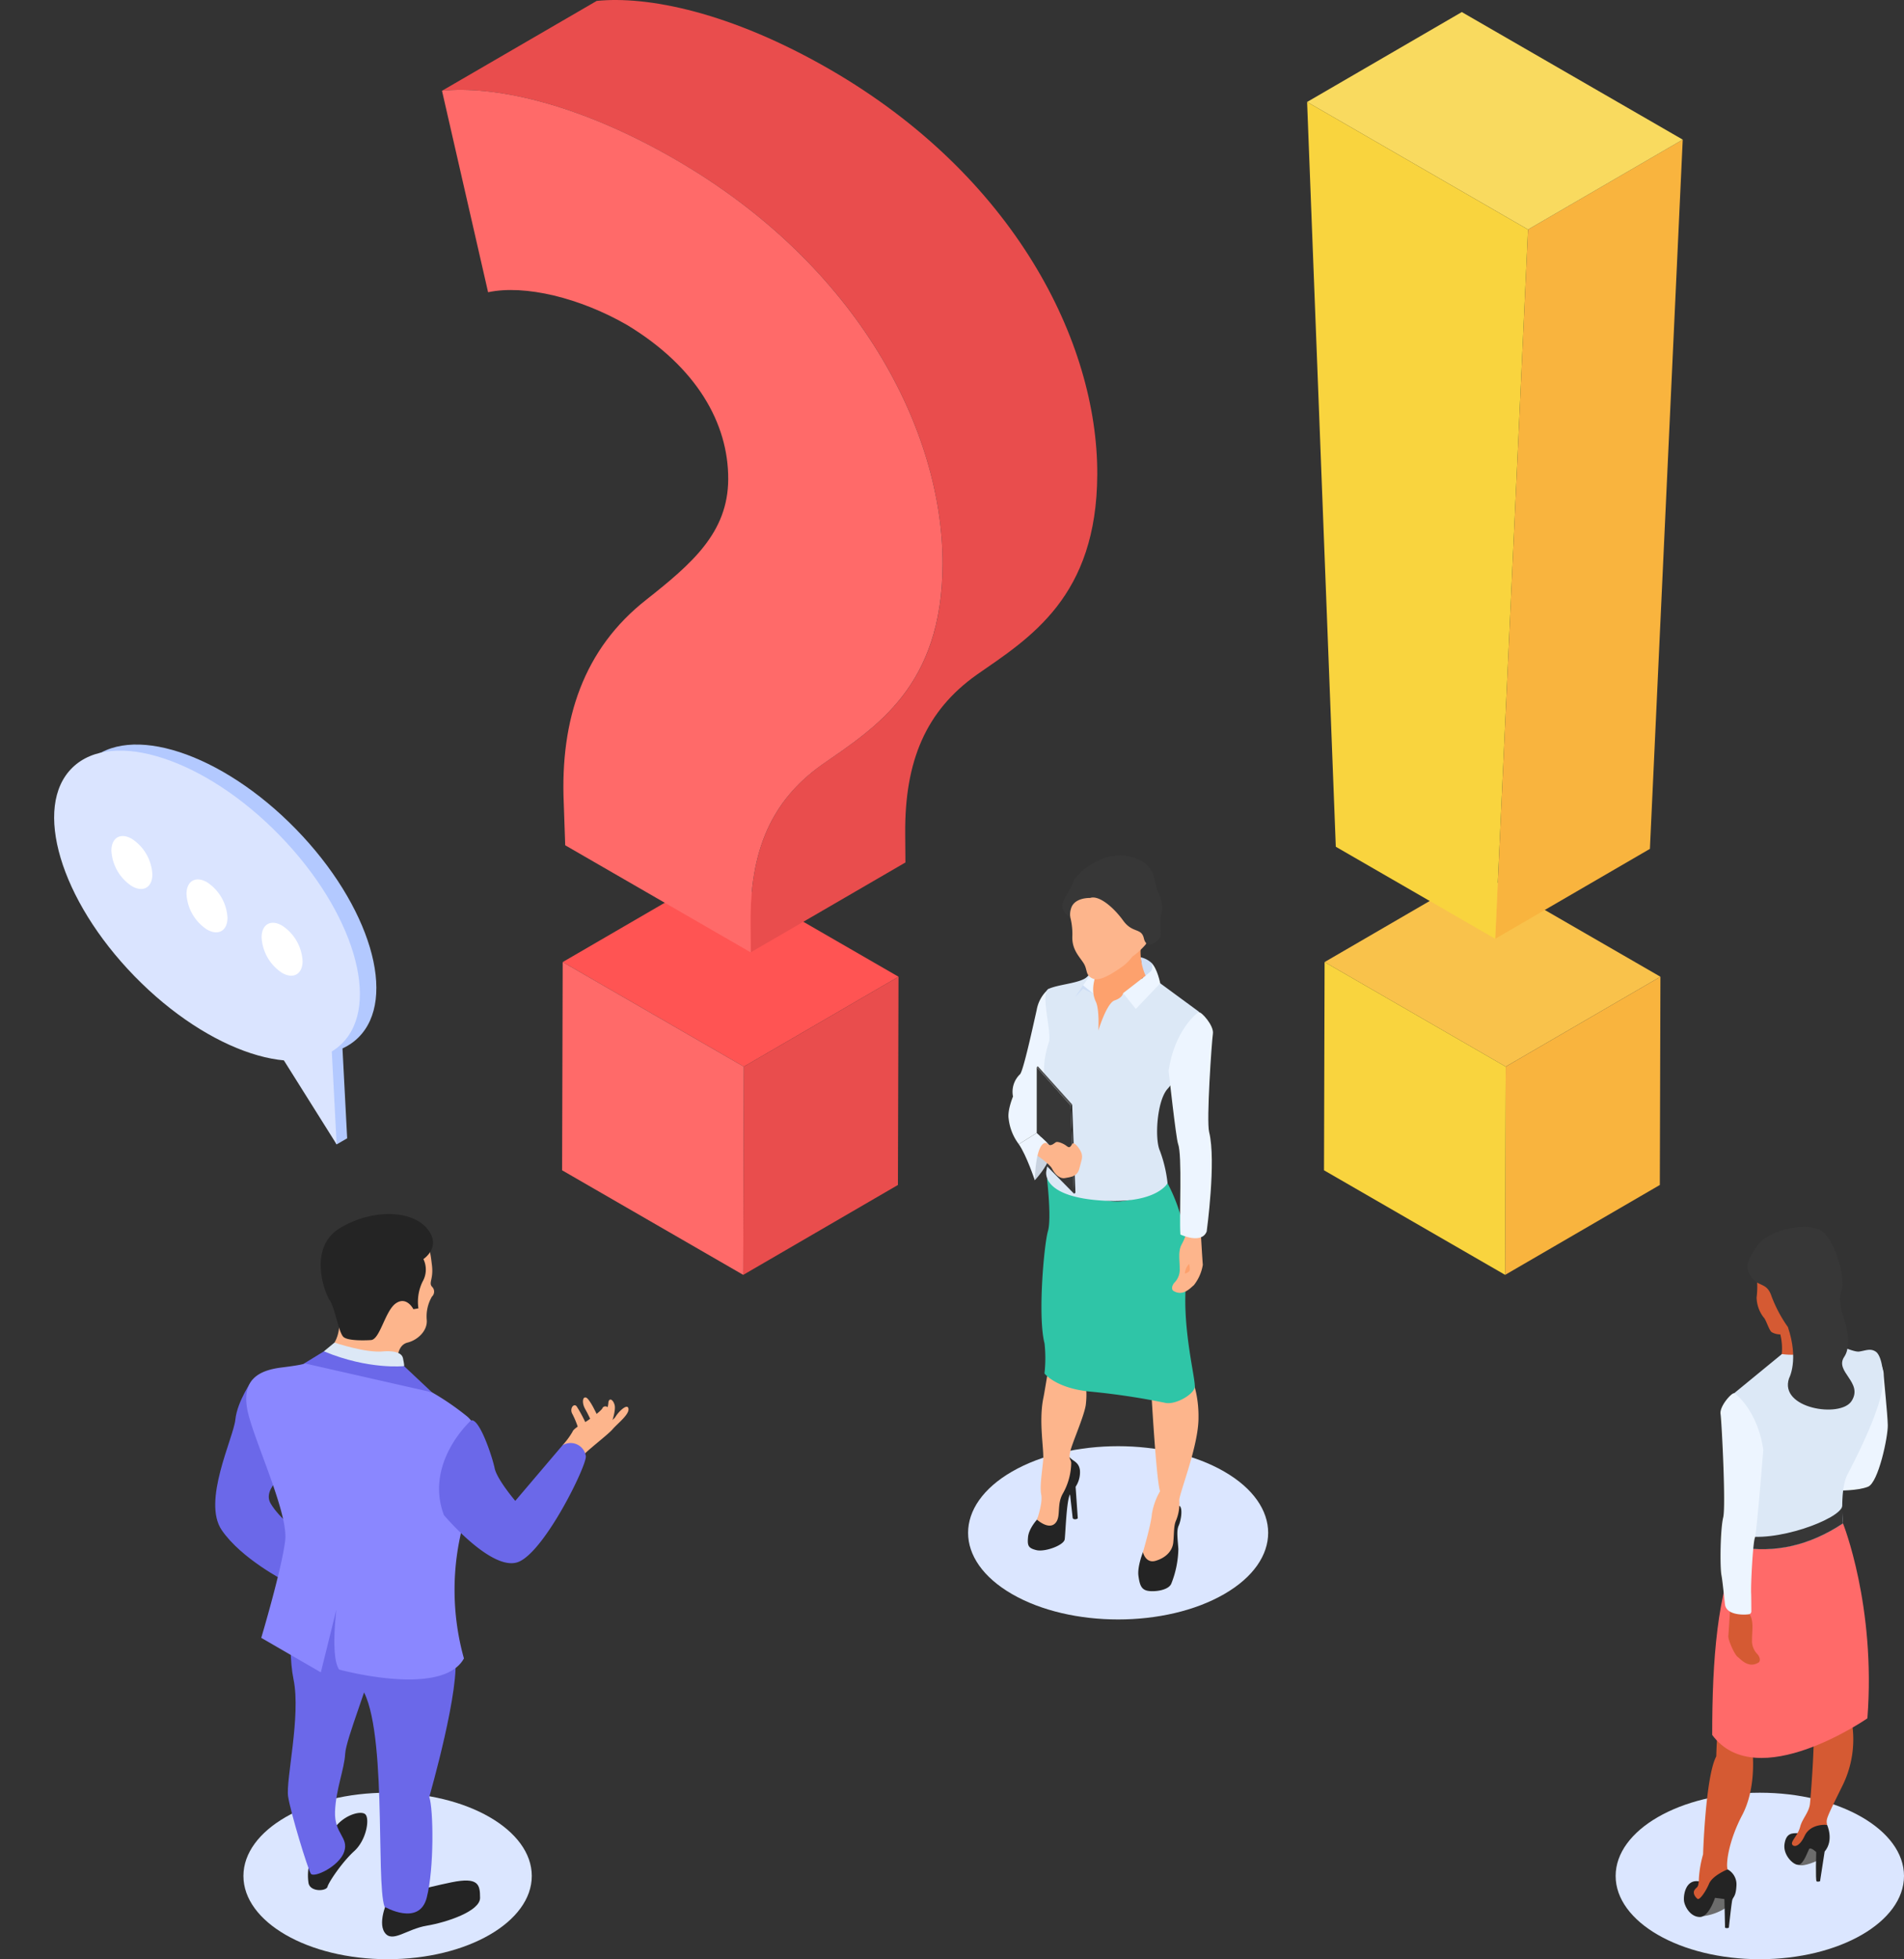 <svg xmlns="http://www.w3.org/2000/svg" width="467.947" height="481.476" viewBox="0 0 467.947 481.476">
  <rect x="0" y="0" width="467.947" height="481.476" fill="#333333" stroke="none"/>
  <g id="banner_3" transform="translate(-385.473 -51.144)">
    <g id="Group_193" data-name="Group 193" transform="translate(494.097 51.144)">
      <g id="Group_189" data-name="Group 189" transform="translate(29.523 214.333)" style="isolation: isolate">
        <g id="Group_186" data-name="Group 186" transform="translate(44.516 25.701)">
          <path id="Path_369" data-name="Path 369" d="M524.574,255.839l38.02-22.095-.145,51.172-38.02,22.095Z" transform="translate(-524.429 -233.744)" fill="#e94d4d"/>
        </g>
        <g id="Group_187" data-name="Group 187" transform="translate(0.145)">
          <path id="Path_370" data-name="Path 370" d="M490.675,236.287l38.02-22.095,44.516,25.7-38.02,22.095Z" transform="translate(-490.675 -214.193)" fill="#ff5453"/>
        </g>
        <g id="Group_188" data-name="Group 188" transform="translate(0 22.095)">
          <path id="Path_371" data-name="Path 371" d="M535.226,256.7l-.145,51.172-44.516-25.7L490.71,231Z" transform="translate(-490.565 -231.001)" fill="#ff6a69"/>
        </g>
      </g>
      <g id="Group_192" data-name="Group 192" style="isolation: isolate">
        <g id="Group_190" data-name="Group 190">
          <path id="Path_372" data-name="Path 372" d="M629.156,167.67c-.08,30.155-16.534,40.216-29.643,49.306-12.434,8.847-17.72,21.118-17.558,39.136l.054,6.985-38.031,22.09-.026-6.985c-.189-18.017,5.124-30.29,17.532-39.136,13.107-9.09,29.588-19.123,29.669-49.278.08-32.608-20.526-73.391-65.731-99.472C500.9,76.154,480.54,72.188,468.106,73.457l38.031-22.091c12.434-1.267,32.8,2.7,57.289,16.831C608.631,94.305,629.264,135.088,629.156,167.67Z" transform="translate(-468.106 -51.144)" fill="#e94d4d"/>
        </g>
        <g id="Group_191" data-name="Group 191" transform="translate(0.004 22.086)">
          <path id="Path_373" data-name="Path 373" d="M525.414,85.018c45.2,26.1,65.821,66.881,65.729,99.471-.086,30.157-16.553,40.193-29.652,49.3-12.428,8.84-17.724,21.1-17.55,39.122l.05,7.005-45.6-26.328-.351-10.251c-.924-20.712,4.886-38.049,20.307-50.117,11.1-8.794,20.073-16.417,20.11-29.635.039-13.674-7.719-27.488-24.834-37.845-11.521-6.652-25.121-10-34.182-8.061l-11.33-49.512C480.548,66.905,500.908,70.87,525.414,85.018Z" transform="translate(-468.109 -67.946)" fill="#ff6a69"/>
        </g>
      </g>
    </g>
    <g id="Group_202" data-name="Group 202" transform="translate(706.72 54.108)">
      <g id="Group_197" data-name="Group 197" transform="translate(4.154 211.369)" style="isolation: isolate">
        <g id="Group_194" data-name="Group 194" transform="translate(44.516 25.701)">
          <path id="Path_374" data-name="Path 374" d="M667.023,255.839l38.02-22.095-.145,51.172L666.878,307.01Z" transform="translate(-666.878 -233.744)" fill="#f9b43e"/>
        </g>
        <g id="Group_195" data-name="Group 195" transform="translate(0.145)">
          <path id="Path_375" data-name="Path 375" d="M633.124,236.287l38.02-22.095,44.516,25.7-38.02,22.095Z" transform="translate(-633.124 -214.193)" fill="#f9c24b"/>
        </g>
        <g id="Group_196" data-name="Group 196" transform="translate(0 22.095)">
          <path id="Path_376" data-name="Path 376" d="M677.675,256.7l-.145,51.172-44.516-25.7L633.159,231Z" transform="translate(-633.014 -231.001)" fill="#f9d43e"/>
        </g>
      </g>
      <g id="Group_201" data-name="Group 201" style="isolation: isolate">
        <g id="Group_198" data-name="Group 198" transform="translate(46.231 31.348)">
          <path id="Path_377" data-name="Path 377" d="M673.089,99.341l38.02-22.095-8.066,174.3-38.02,22.095Z" transform="translate(-665.022 -77.247)" fill="#f9b43e"/>
        </g>
        <g id="Group_199" data-name="Group 199">
          <path id="Path_378" data-name="Path 378" d="M629.854,75.494,667.873,53.4l54.3,31.348-38.02,22.095Z" transform="translate(-629.854 -53.399)" fill="#f9da5f"/>
        </g>
        <g id="Group_200" data-name="Group 200" transform="translate(0 22.095)">
          <path id="Path_379" data-name="Path 379" d="M684.151,101.555l-8.067,174.3-39.177-22.619-7.053-183.03Z" transform="translate(-629.854 -70.207)" fill="#f9d43e"/>
        </g>
      </g>
    </g>
    <g id="Group_207" data-name="Group 207" transform="translate(782.551 352.651)">
      <ellipse id="Ellipse_9" data-name="Ellipse 9" cx="35.435" cy="20.458" rx="35.435" ry="20.458" transform="translate(0 139.053)" fill="#dbe6ff"/>
      <g id="Group_206" data-name="Group 206" transform="translate(16.775)">
        <g id="Group_204" data-name="Group 204">
          <g id="Group_203" data-name="Group 203">
            <path id="Path_380" data-name="Path 380" d="M729.146,337.891s4.773.085,7.331-.937,4.916-12.276,4.86-15.118-1.024-11.707-1.024-12.788-1.591-5.4-3.921-4.944S729.146,337.891,729.146,337.891Z" transform="translate(-691.228 -273.096)" fill="#edf5ff"/>
            <path id="Path_381" data-name="Path 381" d="M726.561,399.911s-3.46,1.722-4.864,1.12l2.131-5.231,3.289-.043Z" transform="translate(-693.571 -244.257)" fill="#6c6c6c"/>
            <path id="Path_382" data-name="Path 382" d="M709.279,405.757v3.019a13.628,13.628,0,0,1-5.383,1.91l2.2-5.513Z" transform="translate(-699.17 -241.296)" fill="#6c6c6c"/>
            <path id="Path_383" data-name="Path 383" d="M729.59,392.542s1.756,3.758-.606,6.553l-1.125,7.292s-.567.21-.854.012-.092-7.194-.092-7.194-1.4-1.324-1.758-.71-1.374,3.8-2.633,3.856-3.812-2.431-3.4-5.119,1.835-2.707,3.422-2.646,4.026-3.02,4.026-3.02Z" transform="translate(-694.396 -245.576)" fill="#242424"/>
            <path id="Path_384" data-name="Path 384" d="M711.041,400.673a4.186,4.186,0,0,1,2.178,3.888c-.126,2.766-.772,2.8-1.014,3.591-.2.657-.845,6.776-.845,6.776,0,.233-.948.245-.95.012l-.153-6.976-2.31-.3s-1.512,4.735-3.735,4.71-3.539-2.3-3.841-3.677.248-5.939,3.959-5.011l4.878-3.234Z" transform="translate(-700.301 -242.78)" fill="#242424"/>
            <path id="Path_385" data-name="Path 385" d="M735,375.781a25.643,25.643,0,0,1-2,16.612c-4.2,8.51-4.12,8.347-3.857,9.806,0,0-4.03-.476-5.534,2.714s-3.055,2.641-3.106,1.869,1.517-2.174,2.021-4.132,2.189-3.565,2.407-5.642,1.474-18.028.7-21.108-2.561-9.4-2.586-11.35l4.565-3.691Z" transform="translate(-693.948 -255.233)" fill="#d55a33"/>
            <path id="Path_386" data-name="Path 386" d="M720.264,374.1s-3.611,5.792-3.6,6.767.652,8.556-2.628,14.778-4.047,11.9-3.582,13.312c0,0-3.679,1.471-4.548,3.515s-2.345,4.095-2.838,3.736-1.318-1.405-.68-2.268.932-.3,1.02-2.9a28.092,28.092,0,0,1,1.023-5.785s.593-19.142,3.239-24.055c0,0,.117-4.493.323-5.425S720.264,374.1,720.264,374.1Z" transform="translate(-699.717 -251.068)" fill="#d55a33"/>
            <path id="Path_387" data-name="Path 387" d="M719.8,312.974a14.573,14.573,0,0,0-.059-6.738,4.157,4.157,0,0,1-2.148-.565c-.678-.565-1.357-3.08-1.978-3.645a8.312,8.312,0,0,1-1.7-4.862,21.247,21.247,0,0,0-.021-5.426c-.261-.933,0-5.568,2.922-6.981s9.875-4.07,13.945.509,2.148,10.572,1.187,12.493-.264,9.193.64,11.455Z" transform="translate(-696.048 -279.819)" fill="#d55a33"/>
            <path id="Path_388" data-name="Path 388" d="M722.12,305.119s11.155.561,12.794-.626-.77-5.313.371-8.253-1.7-13.68-5.76-15.207-12.359.4-14.94,4.126-3.144,5.324-1.392,7.749,3.787,1.161,4.918,4.676A33.479,33.479,0,0,0,722.12,305.119Z" transform="translate(-696.564 -280.507)" fill="#373737"/>
            <path id="Path_389" data-name="Path 389" d="M705.593,387.929c10.9,14.786,38.141-4.08,38.141-4.08,2.132-27.628-6-47.919-6-47.919-8.225,5.465-16.767,7.39-25.624,5.842C706.9,352.688,705.571,369.309,705.593,387.929Z" transform="translate(-698.637 -263.075)" fill="#ff6a69"/>
            <path id="Path_390" data-name="Path 390" d="M709.237,330.286c1.934,3.106,3.807,16.792,2.19,22.167,8.857,1.549,17.4-.377,25.624-5.842-.3-3.117-.4-9.133,1.074-11.94,4.7-8.98,7.756-16.366,8.5-20.7s-.159-8.612-1.493-9.536-2.569-.251-4.121-.042-6.862-2.427-6.862-2.427a16.559,16.559,0,0,1-12.113,3.047l-11.741,9.632S705.389,324.1,709.237,330.286Z" transform="translate(-697.954 -273.756)" fill="#dce8f6"/>
            <path id="Path_391" data-name="Path 391" d="M720.029,312.737s2.466-4.476-.287-12.593l13.211-3.82s3.106,7.481.638,11.143,4.782,6.269,1.794,10.88C732.639,322.586,717.486,320.162,720.029,312.737Z" transform="translate(-694.186 -275.533)" fill="#373737"/>
            <path id="Path_392" data-name="Path 392" d="M710.55,342.794c8.857,1.548,17.4-.377,25.624-5.842,0,0-.183-1.89-.177-4.272-.383,3.206-16.758,9.308-24.95,7.137C710.973,340.36,710.7,342.3,710.55,342.794Z" transform="translate(-697.078 -264.097)" fill="#373737"/>
          </g>
        </g>
        <g id="Group_205" data-name="Group 205" transform="translate(8.983 40.887)">
          <path id="Path_393" data-name="Path 393" d="M709.141,350.6s-.423,7.357-.528,8.363,1.535,4.632,2.275,5.161,2.674,2.992,5.215,1.35c0,0,.714-.635-.292-1.959a4.6,4.6,0,0,1-1.376-3.626c-.026-1.959.45-4.234-.45-5.955s-.979-1.985-1.032-2.964Z" transform="translate(-706.672 -299.347)" fill="#d55a33"/>
          <path id="Path_394" data-name="Path 394" d="M717.665,325.483s-1.622,20.5-2.081,21.706-1.019,11.247-.9,13.659c.025.517.041,3.19.046,4.362a.72.72,0,0,1-.632.718c-1.577.206-5.568.15-5.858-2.484-.4-3.637-.652-6.051-.848-7.058-.43-2.225-.272-11.493.417-14.248s-.369-23.543-.651-25.438,2.732-5.254,3.335-5.082S716.316,316.182,717.665,325.483Z" transform="translate(-707.135 -311.611)" fill="#edf5ff"/>
        </g>
      </g>
    </g>
    <g id="Group_213" data-name="Group 213" transform="translate(623.402 261.377)">
      <path id="Path_395" data-name="Path 395" d="M577.272,357.851c14.4,8.314,37.748,8.314,52.149,0s14.4-21.794,0-30.108-37.748-8.314-52.149,0S562.872,349.538,577.272,357.851Z" transform="translate(-566.472 -176.338)" fill="#dbe6ff"/>
      <g id="Group_212" data-name="Group 212" transform="translate(9.911)">
        <path id="Path_396" data-name="Path 396" d="M581.684,270.977l-.059-7.944,3.57-8.121-1.25-18.921a8.78,8.78,0,0,0-2.989,5.221c-.848,3.748-3.3,15.083-4.105,15.8a5.954,5.954,0,0,0-1.711,5.459s-1.428,3.392-1.07,5.474a12.646,12.646,0,0,0,2.5,6.248Z" transform="translate(-574.011 -203.236)" fill="#edf5ff"/>
        <g id="Group_208" data-name="Group 208" transform="translate(4.773 79.433)">
          <path id="Path_397" data-name="Path 397" d="M579.894,338.916s-2.006,2.174-2.2,4.264.005,2.738,2.069,3.234,6.742-1.188,6.94-2.671.435-9.6,1.307-11.041l.639,5.688c0,.681,1.3.434,1.262.135l-.53-7.682a6.484,6.484,0,0,0,1.067-4.015c-.245-2.164-1.8-2.258-2.542-3.286Z" transform="translate(-577.642 -255.131)" fill="#242424"/>
          <path id="Path_398" data-name="Path 398" d="M599.435,344.063s-1.408,3.536-1.107,5.784.707,3.343,2.177,3.678,5.132.013,5.894-1.717a24.251,24.251,0,0,0,1.743-8.5c-.152-2.448-.506-4.492.079-5.775s1.063-4.31.176-4.9Z" transform="translate(-571.149 -252.272)" fill="#242424"/>
          <path id="Path_399" data-name="Path 399" d="M582.223,306.66s-1.025,6.323-1.276,7.514c-1.241,5.863.16,12.65-.075,15.414s-.892,6.443-.478,8.5-1.039,6.142-1.039,6.142,2.749,2.519,4.4.962.3-4.6,1.988-7.436a15.762,15.762,0,0,0,2.023-7.531c-.106-.946-.617-.614-.285-2.523s3.363-8.6,3.848-11.572a20.075,20.075,0,0,0-.152-6.189Z" transform="translate(-577.103 -260.441)" fill="#fdb58c"/>
          <path id="Path_400" data-name="Path 400" d="M601.195,312.122s1.247,22.313,2.174,24.855a16.343,16.343,0,0,0-2.011,5.622c-.176,2.475-2.2,9.367-2.2,9.367s.66,2.846,3.131,2.11,4.112-2.382,4.329-4.506.081-4.117.669-5.37a10.91,10.91,0,0,0,.812-4.93c-.164-1.442,4.78-13.411,4.715-20.432a27.506,27.506,0,0,0-2.265-11.335Z" transform="translate(-570.874 -260.175)" fill="#fdb58c"/>
          <path id="Path_401" data-name="Path 401" d="M581.552,271.5s1.15,9.78.226,12.9-2.566,20.854-.83,27.595a33.773,33.773,0,0,1-.018,7.365s2.825,3.727,11.49,4.48a174.761,174.761,0,0,1,18.294,2.767c2.515.446,6.8-2.047,7.143-3.82s-3.309-15-2.055-26.5a41.661,41.661,0,0,0-4.627-23.676,24.828,24.828,0,0,1-11.543,4.471C593.245,277.619,581.552,271.5,581.552,271.5Z" transform="translate(-576.842 -271.5)" fill="#2fc5a7"/>
        </g>
        <path id="Path_402" data-name="Path 402" d="M598.723,230.1a5.915,5.915,0,0,1,2.641,1.342c.686.878.82,3.326.82,3.326l-2.783.819Z" transform="translate(-566.239 -205.088)" fill="#cedef5"/>
        <path id="Path_403" data-name="Path 403" d="M592.235,231.7a3.222,3.222,0,0,1-1.878,3.311c-2.237,1.074-6.265,1.342-8.5,2.327s.806,10.738,0,13.155-2.236,8.053,0,12.259-.626,19.418-.626,19.418-1.432,6,12.8,7.159,17-4.205,17-4.205a32.674,32.674,0,0,0-1.88-7.965c-1.342-2.952-.715-12.349,1.88-15.213s8.769-13.691,7.7-18.971L609.238,236Z" transform="translate(-571.921 -204.585)" fill="#dce8f6"/>
        <path id="Path_404" data-name="Path 404" d="M595.456,238.6l3.122,3.881,6-6.3s-.715-3.669-2.191-5.057c0,0,.626,1.343-.18,2.148S595.456,238.6,595.456,238.6Z" transform="translate(-567.266 -204.767)" fill="#edf5ff"/>
        <path id="Path_405" data-name="Path 405" d="M589.806,233.436,587.956,236l2.578,2.1.569-1.186V233.3Z" transform="translate(-569.625 -204.082)" fill="#edf5ff"/>
        <path id="Path_406" data-name="Path 406" d="M586.5,238.21l1.911-2.854,2.578,2.1-2.578-1.268Z" transform="translate(-570.082 -203.436)" fill="#cedef5"/>
        <path id="Path_407" data-name="Path 407" d="M591.132,249.107s.308-5.149-.627-7.1c-1.676-3.5.436-7.446.436-7.446l10.84-7.648a14.5,14.5,0,0,0,.962,8.719l-5.526,4.287s-.12,1.133-2.089,1.789S591.132,249.107,591.132,249.107Z" transform="translate(-569.027 -206.091)" fill="#fda16d"/>
        <path id="Path_408" data-name="Path 408" d="M600.963,235.116a12.284,12.284,0,0,1-2.282,2.327c-1.074.716-5.325,3.937-7.338,3.133s-1.344-2.148-2.327-3.758-2.909-3.311-2.82-6.578a16.788,16.788,0,0,0-.94-6.264c-.224-.493.06-6.607,5.012-8.637s9.843-2.506,11.752,0,4.146,6.265,2.684,11.216c0,0,.288,4.437-.5,5.609A18.007,18.007,0,0,1,600.963,235.116Z" transform="translate(-570.491 -210.268)" fill="#fdb58c"/>
        <path id="Path_409" data-name="Path 409" d="M590.92,221.514s-4.028-.179-4.728,2.745a4.467,4.467,0,0,0-.147,1.923,3.286,3.286,0,0,1-1.956-2.52c-.112-1.746,2.327-4.475,2.686-6.085s6.755-7.786,13.736-6.265,6,6.444,6.935,8.367,1.566,4.117.94,6.085.4,4.475-.448,5.683-3.176,2.684-3.8,0-2.774-1.163-5.1-4.384S593.1,220.753,590.92,221.514Z" transform="translate(-570.843 -211.073)" fill="#373737"/>
        <g id="Group_209" data-name="Group 209" transform="translate(39.365 38.523)">
          <path id="Path_410" data-name="Path 410" d="M611.65,281.373s.414,7.189.517,8.171a10.881,10.881,0,0,1-2.223,5.043c-.724.517-2.612,2.921-5.094,1.319,0,0-.7-.62.284-1.914a4.49,4.49,0,0,0,1.345-3.541c.026-1.914-.439-4.138.439-5.818s.957-1.939,1.01-2.9Z" transform="translate(-603.752 -227.485)" fill="#fdb58c"/>
          <path id="Path_411" data-name="Path 411" d="M608.03,287.432A3.85,3.85,0,0,0,607,289.811s1.137-.285,1.215-.906A4.406,4.406,0,0,0,608.03,287.432Z" transform="translate(-603.002 -225.579)" fill="#fda16d"/>
          <path id="Path_412" data-name="Path 412" d="M603.957,254.755s1.84,16.674,2.318,17.922c1.086,2.851.268,17.821.582,22.329,0,0,5.187,2.483,6.462-.739,0,0,2.382-17.33.607-24.428-.714-2.855.632-22.224.925-24.187s-2.832-5.445-3.457-5.266S605.356,245.117,603.957,254.755Z" transform="translate(-603.957 -240.379)" fill="#edf5ff"/>
        </g>
        <g id="Group_211" data-name="Group 211" transform="translate(2.556 51.803)">
          <g id="Group_210" data-name="Group 210" transform="translate(4.403)">
            <path id="Path_413" data-name="Path 413" d="M579.305,250.656l8.33,9.4.833,21.686-9.163-9.31Z" transform="translate(-579.305 -250.426)" fill="#373737"/>
            <path id="Path_414" data-name="Path 414" d="M579.305,250.711l.264-.23,8.438,9.381-.372.25Z" transform="translate(-579.305 -250.481)" fill="#4d4d4d"/>
            <path id="Path_415" data-name="Path 415" d="M586.015,257.618l.8,21.715-.337.22-.833-21.686Z" transform="translate(-577.312 -248.237)" fill="#2b2b2b"/>
          </g>
          <path id="Path_416" data-name="Path 416" d="M579.222,274.315s6.139-6.486,3.094-9.162l-1.458-1.374-2.8,3.746Z" transform="translate(-575.296 -246.299)" fill="#c9d3e0"/>
          <path id="Path_417" data-name="Path 417" d="M578.8,267.633s3.769,2.436,4.429,3.757,1.857,2.558,3.179,2.311,3.013-.33,3.507-2.27.9-2.718.572-3.791-1.83-3.013-2.27-2.353-.634,1.157-1.376.551-2.256-1.238-2.7-.936-1.211,1.046-1.871.523l-1.777-1.413Z" transform="translate(-575.062 -246.226)" fill="#fdb58c"/>
          <path id="Path_418" data-name="Path 418" d="M575.956,265.711c1.9,2.737,3.927,8.865,3.927,8.865s.12-10,3.094-9.162l-2.619-2.467Z" transform="translate(-575.956 -246.56)" fill="#edf5ff"/>
        </g>
      </g>
    </g>
    <g id="Group_220" data-name="Group 220" transform="translate(385.473 220.972)">
      <ellipse id="Ellipse_10" data-name="Ellipse 10" cx="35.435" cy="20.458" rx="35.435" ry="20.458" transform="translate(59.826 270.731)" fill="#dbe6ff"/>
      <g id="Group_218" data-name="Group 218" transform="translate(0 0)">
        <g id="Group_216" data-name="Group 216">
          <g id="Group_214" data-name="Group 214" transform="translate(4.049)">
            <ellipse id="Ellipse_11" data-name="Ellipse 11" cx="24.85" cy="47.4" rx="24.85" ry="47.4" transform="matrix(0.716, -0.698, 0.698, 0.716, 0, 34.672)" fill="#b3c9ff"/>
            <path id="Path_419" data-name="Path 419" d="M452.579,241.9l1.511,28.984-2.587,1.494L438.588,246.2Z" transform="translate(-372.816 -160.971)" fill="#b3c9ff"/>
          </g>
          <g id="Group_215" data-name="Group 215" transform="translate(0 1.493)">
            <ellipse id="Ellipse_12" data-name="Ellipse 12" cx="24.851" cy="47.4" rx="24.851" ry="47.4" transform="matrix(0.716, -0.698, 0.698, 0.716, 0, 34.672)" fill="#dae4ff"/>
            <path id="Path_420" data-name="Path 420" d="M450.611,243.041l1.511,28.984-15.5-24.685Z" transform="translate(-369.386 -162.107)" fill="#dae4ff"/>
          </g>
        </g>
        <g id="Group_217" data-name="Group 217" transform="translate(27.379 35.633)">
          <path id="Path_421" data-name="Path 421" d="M416.369,216.85c0,3.211-2.253,4.512-5.035,2.906a11.127,11.127,0,0,1-5.033-8.719c0-3.21,2.253-4.512,5.033-2.906A11.124,11.124,0,0,1,416.369,216.85Z" transform="translate(-406.301 -207.443)" fill="#fff"/>
          <path id="Path_422" data-name="Path 422" d="M430.412,224.958c0,3.21-2.254,4.511-5.035,2.906a11.13,11.13,0,0,1-5.035-8.721c0-3.21,2.254-4.511,5.035-2.906A11.13,11.13,0,0,1,430.412,224.958Z" transform="translate(-401.884 -204.893)" fill="#fff"/>
          <path id="Path_423" data-name="Path 423" d="M444.454,233.065c0,3.21-2.254,4.512-5.035,2.906a11.128,11.128,0,0,1-5.035-8.719c0-3.211,2.254-4.513,5.035-2.906A11.128,11.128,0,0,1,444.454,233.065Z" transform="translate(-397.468 -202.343)" fill="#fff"/>
        </g>
      </g>
      <g id="Group_219" data-name="Group 219" transform="translate(52.896 128.525)">
        <path id="Path_424" data-name="Path 424" d="M490.636,323.633A18.635,18.635,0,0,0,493.1,320.3c.308-.924,2.976-2.228,3.8-2.808s3.285-2.324,3.593-3.043,2.156-.513,1.232,1.334-2.566,1.746-2.771,4c0,0,3.9-1.847,4.721-3.181s2.976-3.388,3.182-1.949-2.771,3.694-3.9,5.028-6.056,5.029-7.493,6.671Z" transform="translate(-405.292 -266.8)" fill="#fdb58c"/>
        <path id="Path_425" data-name="Path 425" d="M494.221,320.273a22.828,22.828,0,0,0-1.642-4.221c-.822-1.333.308-2.821,1.025-1.923a35.53,35.53,0,0,1,2.261,4.182Z" transform="translate(-404.771 -266.866)" fill="#fdb58c"/>
        <path id="Path_426" data-name="Path 426" d="M496.412,318.016s-.719-1.606-1.437-2.837-.712-2.977.208-2.771,2.871,4.515,2.871,4.515Z" transform="translate(-404.089 -267.326)" fill="#fdb58c"/>
        <path id="Path_427" data-name="Path 427" d="M500.954,318.441s1.025-2.958.718-4.25-1.28-1.982-1.539-.78a7.05,7.05,0,0,1-3.8,5.85l.622,1.951Z" transform="translate(-403.499 -267.201)" fill="#fdb58c"/>
        <path id="Path_428" data-name="Path 428" d="M463.792,313.083s0-3.3,2.462-3.912,4.927-2.874,4.722-5.542a9.7,9.7,0,0,1,1.266-5.747,1.675,1.675,0,0,0,0-2.463c-.856-1.027.444-1.847,0-5.337s-.856-9.852-8.656-10.263-14.573,2.052-16.215,6.567,4.721,16.421.923,22.785l1.334,2.155Z" transform="translate(-418.987 -277.585)" fill="#fdb58c"/>
        <path id="Path_429" data-name="Path 429" d="M457.747,309.078s-5.608.4-6.774-.82-1.99-6.979-3.356-9.032-5.265-12.931,2.534-17.653,17.448-4.515,21.348,0-.822,7.6-.822,7.6a5.91,5.91,0,0,1-.205,5.542,11.355,11.355,0,0,0-1.027,6.569l-1.232.205s-1.642-3.285-4.31-1.437S460,309.018,457.747,309.078Z" transform="translate(-419.511 -278.109)" fill="#242424"/>
        <path id="Path_430" data-name="Path 430" d="M446.03,304.292l2.6-2.155s7.8,2.668,12.111,2.155c0,0,4.276-.451,4.722,1.668s.273,1.959.273,1.959l-3.3,2.044-15.856-3.541Z" transform="translate(-419.322 -270.551)" fill="#dce8f6"/>
        <path id="Path_431" data-name="Path 431" d="M434.877,309.073s-3.736,5.216-4.214,9.8-8.211,20.048-3.353,27.164,15.669,12.589,15.669,12.589l3.762-11.7s-5.062-3.49-7.389-7.39,4.584-8.142,4.584-8.142Z" transform="translate(-425.713 -268.37)" fill="#6b68e9"/>
        <path id="Path_432" data-name="Path 432" d="M458.551,406.969s-2.874,5.747-1.027,8.484,5.405-.82,10.332-1.642,13.136-3.557,13.136-6.842-.389-5.178-7.037-3.82S458.551,406.969,458.551,406.969Z" transform="translate(-415.902 -238.919)" fill="#242424"/>
        <path id="Path_433" data-name="Path 433" d="M443.486,402.19a12.478,12.478,0,0,0-.273,5.2c.547,2.189,4.379,1.915,4.652.82s3.558-6.021,6.569-8.757,3.832-7.937,2.737-9.032-6.021.275-8.211,4.379A35.562,35.562,0,0,1,443.486,402.19Z" transform="translate(-420.268 -242.897)" fill="#242424"/>
        <path id="Path_434" data-name="Path 434" d="M441.1,347.342s-2.257,14.4-.41,23.362-1.949,24.771-1.334,28.774,4.824,17.79,5.576,18.953,7.047-1.847,8.211-5.405-2.463-4.379-2.257-9.852,2.291-10.418,2.488-14.163,6.132-17.858,7.432-24.7,2.257-13.958,2.257-13.958Z" transform="translate(-421.442 -256.333)" fill="#6b68e9"/>
        <path id="Path_435" data-name="Path 435" d="M450.266,349.944s-3.694,13,3.422,21.278,3.969,48.374,6.226,54.532c0,0,8.518,4.926,10.366-2.258s1.642-21.861.615-24.734c0,0,7.9-27.4,6.261-35.2s-2.976-12.316-2.976-12.316Z" transform="translate(-418.291 -255.514)" fill="#6b68e9"/>
        <path id="Path_436" data-name="Path 436" d="M447.176,303.776l-4.79,2.942s5.816,3.7,16.079,5.132,15.258,1.984,15.258,1.984l-6.842-6.431S458.192,308.361,447.176,303.776Z" transform="translate(-420.468 -270.036)" fill="#6b68e9"/>
        <path id="Path_437" data-name="Path 437" d="M445.806,306.014s.479.275-5.61,1.027-9.579,3.284-8.484,9.989,10.194,25.522,9.374,32.5-5.885,23.947-5.885,23.947l14.643,8.484,3.832-15.463s-1.505,11.768.684,14.779c0,0,25.317,6.979,30.652-2.737a62.7,62.7,0,0,1,0-33.682c5.132-18.386,3.832-23.039.89-25.707a65.439,65.439,0,0,0-8.757-6.022Z" transform="translate(-423.889 -269.332)" fill="#8a87ff"/>
        <path id="Path_438" data-name="Path 438" d="M475.413,316.7s-11.492,10.318-6.667,23.249c0,0,11.9,14.164,18.371,11.5s16.729-23.605,16.524-25.966a3.794,3.794,0,0,0-5.747-2.668l-11.6,13.65s-4.517-5.286-5.081-8.057S477.461,316.034,475.413,316.7Z" transform="translate(-412.549 -265.98)" fill="#6b68e9"/>
      </g>
    </g>
  </g>
</svg>
